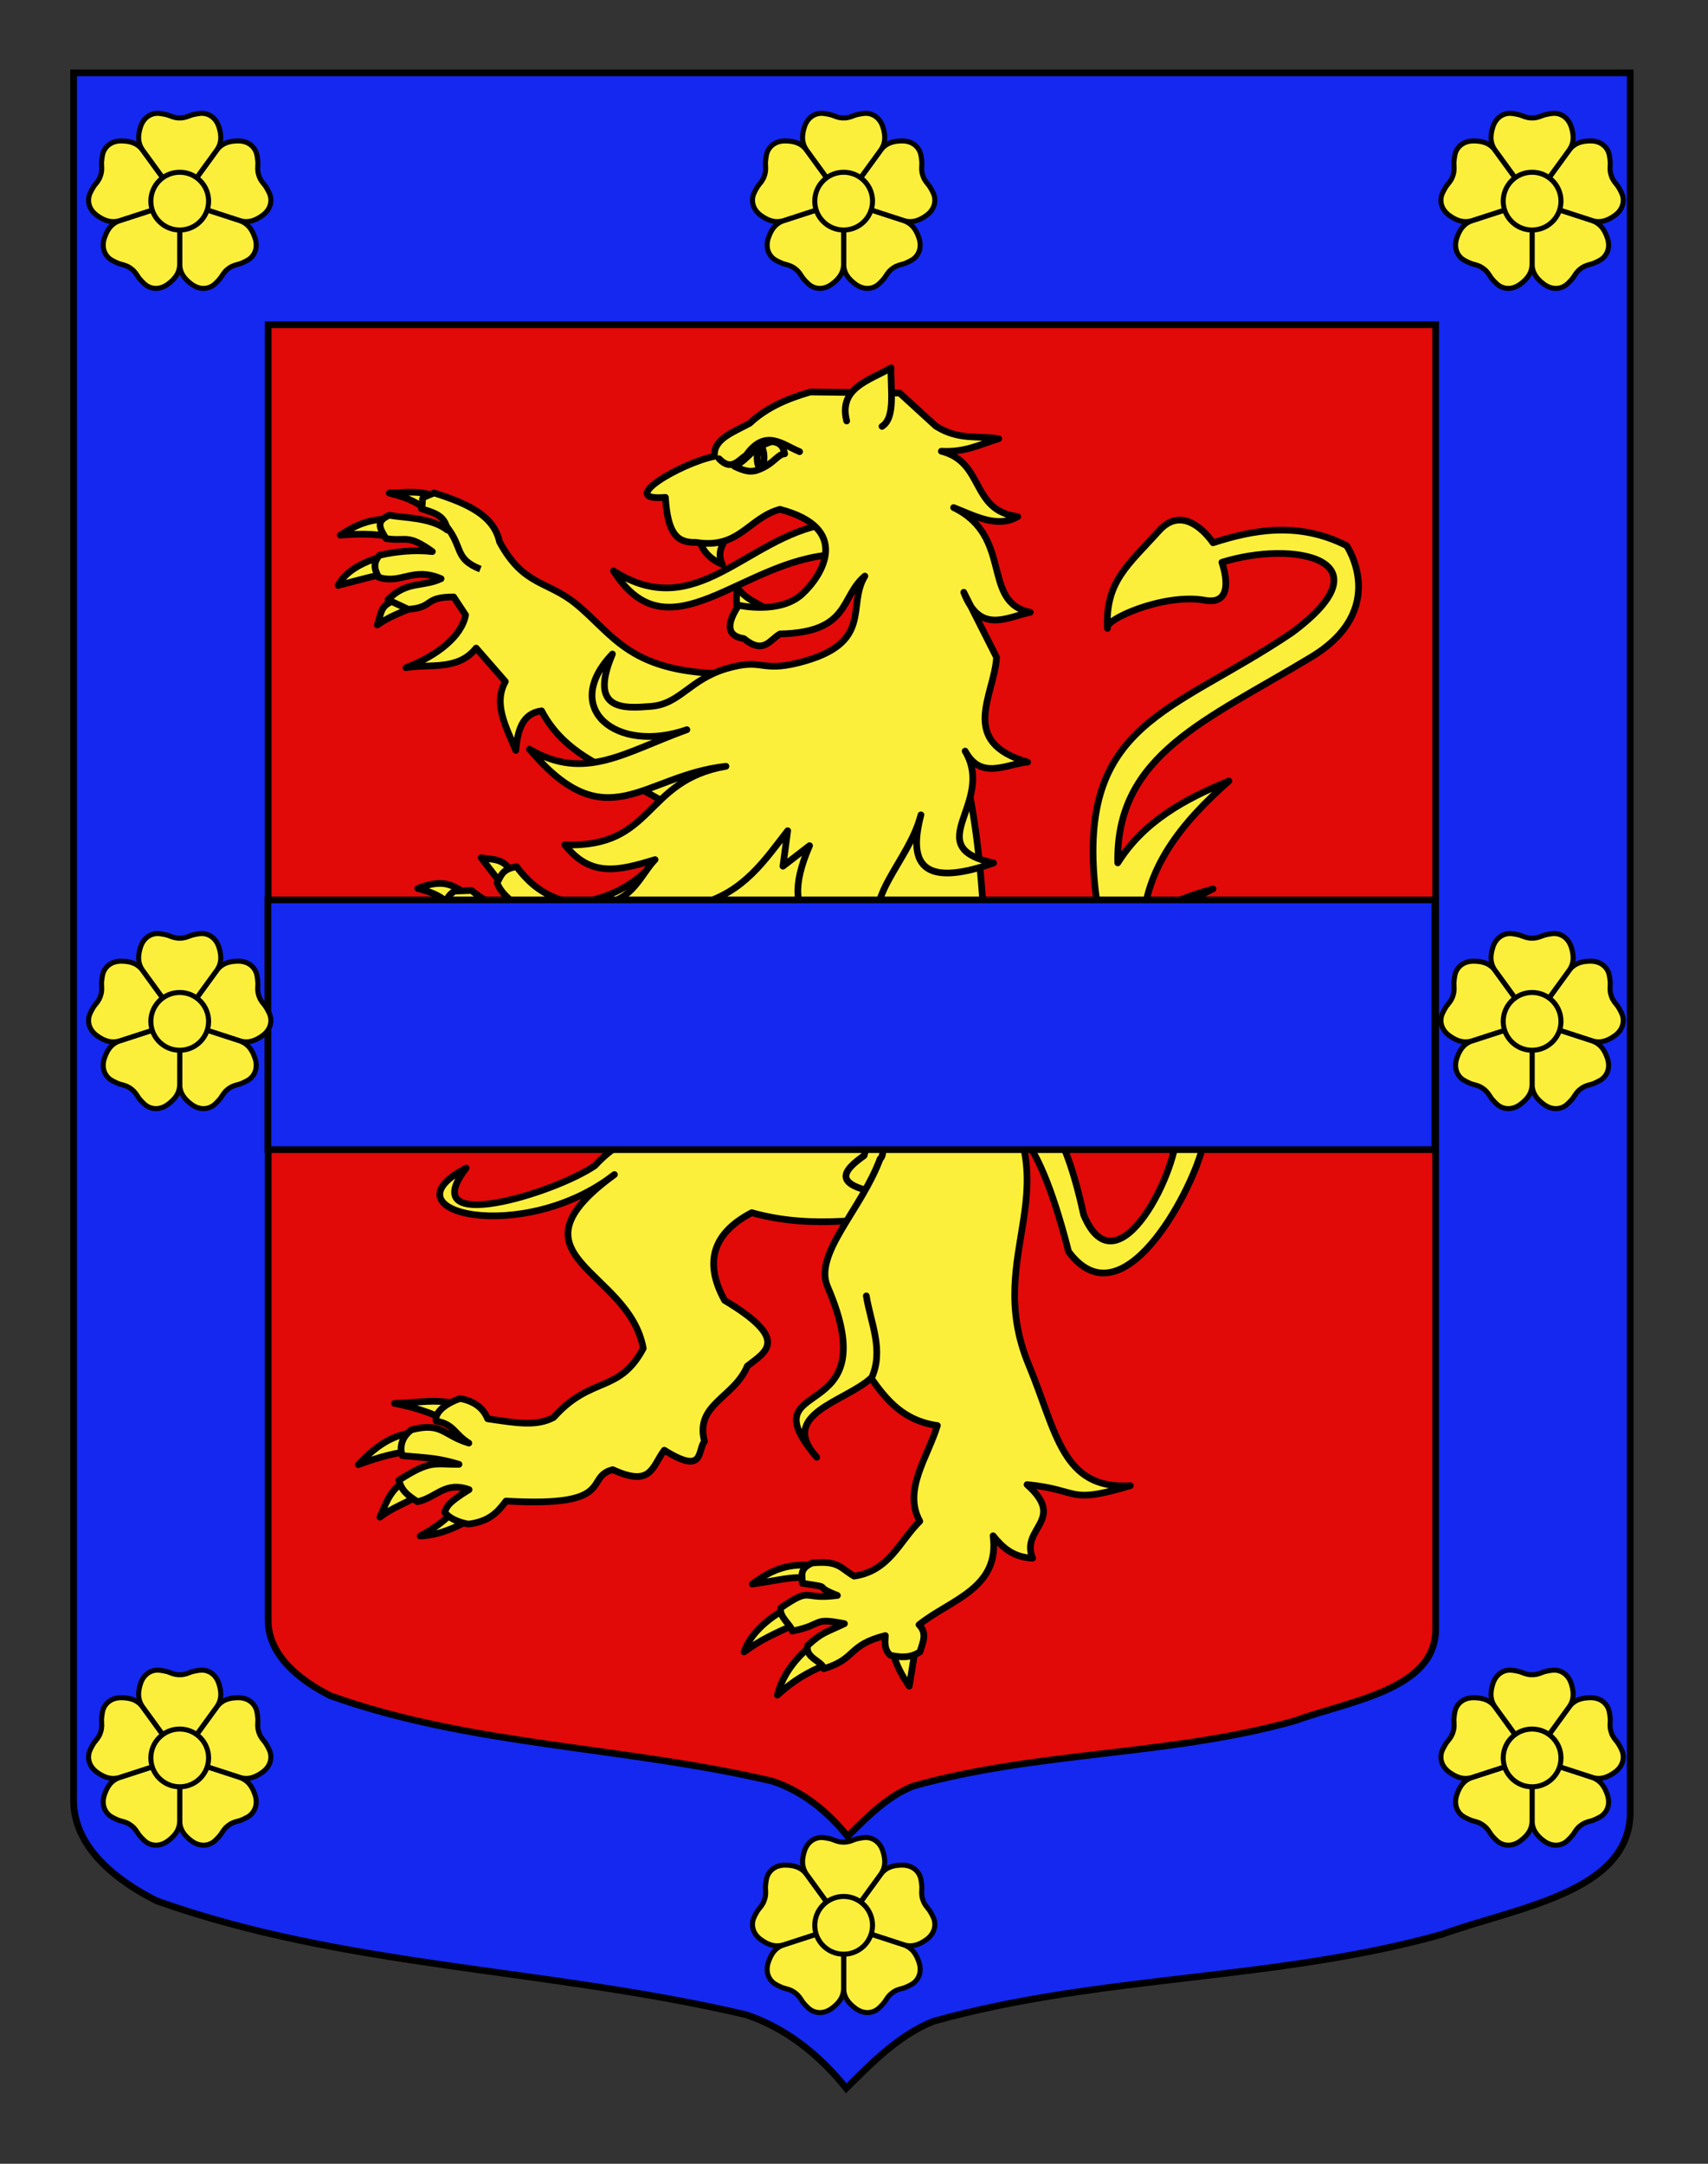 <?xml version="1.0" encoding="utf-8"?>
<!-- Generator: Adobe Illustrator 15.1.0, SVG Export Plug-In . SVG Version: 6.00 Build 0)  -->
<!DOCTYPE svg PUBLIC "-//W3C//DTD SVG 1.1//EN" "http://www.w3.org/Graphics/SVG/1.1/DTD/svg11.dtd">
<svg version="1.1" id="Calque_2" xmlns="http://www.w3.org/2000/svg" xmlns:xlink="http://www.w3.org/1999/xlink" x="0px" y="0px"
	 width="255.118px" height="323.148px" viewBox="0 0 255.118 323.148" enable-background="new 0 0 255.118 323.148"
	 xml:space="preserve">
<rect x="0" y="0" width="255.118" height="323.148" fill="#333333" stroke="none"/>
<g>
	<path id="Fond_x5F_de_x5F_l_x5F_ecu_2_" fill="#1428F0" stroke="#000000" d="M10.994,10.88c78,0,154.504,0,232.504,0
		c0,135.583,0,149.083,0,259.75c0,12.043-17.099,14.25-28.1,18.25c-25,7-51,6-76,13c-5,2-9,6-13,10c-4-5-9-9-15-11c-30-7-60-7-88-17
		c-6-3-12.406-8-12.406-15C10.994,245.339,10.994,147.255,10.994,10.88z"/>
</g>
<path id="Fond_x5F_de_x5F_l_x5F_ecu_1_" fill="#E20909" stroke="#000000" d="M40.057,48.505c58.5,0,115.879,0,174.379,0
	c0,101.687,0,111.812,0,194.812c0,9.032-12.824,10.688-21.075,13.688c-18.75,5.25-38.25,4.5-57,9.75c-3.75,1.5-6.75,4.5-9.75,7.5
	c-3-3.75-6.75-6.75-11.25-8.25c-22.5-5.25-45-5.25-66-12.75c-4.5-2.25-9.304-6-9.304-11.25
	C40.057,224.349,40.057,150.786,40.057,48.505z"/>
<g id="Lion">
	<path id="Queue" fill="#FCEF3C" stroke="#000000" stroke-linecap="round" stroke-linejoin="round" d="M149.27,168.264
		c0.882-0.14,5.096-1.872,10.338,18.661c8.016,10.793,18.193-8.703,19.891-15.148c1.199-8.122-2.24-18.924-2.24-18.924
		c-0.18-5.388,3.814-8.684,8.109-11.828c-3.713,0.951-7.271,0.313-11.326,4.808c0,0-0.158-3.771,1.283-7.506
		c1.439-3.736,5.859-5.573,5.859-5.573c-5.055,1.44-9.393,3.144-10.489,6.036c0.206-8.988,5.739-15.882,12.862-22.15
		c-6.698,2.72-12.799,6.136-16.602,12.229c-0.326-16.192,13.245-21.272,28.91-30.745c11.758-7.108,5.276-16.636,5.276-16.636
		c-7.262-3.69-14.12-2.31-19.955-0.425c0,0-4.072-6.245-8.077-1.792c-4.645,5.166-8.038,7.588-7.691,14.577
		c-0.621-1.261,8.404-5.307,14.551-4.201c4.948,0.892,2.539-5.665,2.539-5.665c10.686-3.367,25.253-0.458,10.438,10.518
		c-17.794,12-31.977,13.321-29.37,38.138c1.479,14.096,14.055,26.881,12.191,35.562c0.614,5.953-8.873,25.374-13.911,13.206
		c-3.39-15.676-7.628-17.81-13.01-18.357L149.27,168.264z"/>
	<g id="Griffes_ant_droit">
		<path id="path3249" fill="#FCEF3C" stroke="#000000" stroke-linecap="round" stroke-linejoin="round" d="M57.811,82.926
			c-2.364,0.556-5.965,1.867-7.314,4.513c3.094-0.817,5.545-1.505,7.727-1.856L57.811,82.926z"/>
		<path id="path3247" fill="#FCEF3C" stroke="#000000" stroke-linecap="round" stroke-linejoin="round" d="M58.554,77.33
			c-2.396,0.408-4.051,0.143-7.742,2.6c3.196-0.293,6.567-0.207,8.607,0.573L58.554,77.33z"/>
		<path id="path3245" fill="#FCEF3C" stroke="#000000" stroke-linecap="round" stroke-linejoin="round" d="M65.284,74.286
			c-2.172-1.103-4.699-0.72-7.153-0.647c3.276,0.821,4.144,1.478,5.91,2.716L65.284,74.286z"/>
		<path id="path4220" fill="#FCEF3C" stroke="#000000" stroke-linecap="round" stroke-linejoin="round" d="M59.841,89.358
			c-3.135,0.957-2.688,1.636-3.494,3.976c2.995-2.032,4.831-2.053,6.104-3.312L59.841,89.358z"/>
	</g>
	<path id="Ant_droit" fill="#FCEF3C" stroke="#000000" stroke-linecap="round" stroke-linejoin="round" d="M74.611,80.913
		c3.61,6.682,7.132,5.752,11.473,9.319c5.664,4.655,8.045,10.39,22.977,10.39l-4.09,22.431l-11.812-6.675
		c-2.391-1.846-8.846-3.671-12.266-10.215c-2.906,0.378-3.579,2.945-3.851,5.905c-1.415-3.451-3.424-6.919-1.561-10.277
		l-4.363-5.004c-2.733,3.433-6.883,2.31-10.49,2.932c4.637-1.771,8.32-4.672,8.914-7.872l-1.78-2.694
		c-4.522-0.004-2.866,1.562-6.769,1.848l-3.053-1.431c2.8-2.875,5.227-1.847,7.943-3.147c-4.3-1.808-5.845,0.848-9.296-0.191
		c-0.804-1.355-0.765-2.324,0.092-3.307c2.384-0.554,5.215-0.846,7.902-0.549c-3.804-2.721-3.816-1.456-6.925-1.944
		c-1.007-1.616-1.536-2.616,0.512-3.492c2.05,0.432,6.165,0.288,8.649,2.219c-0.327-1.874-1.411-2.493-3.865-3.161
		c0.486-2.075-0.627-1.32,1.887-2.381C69.896,75.215,73.774,77.016,74.611,80.913z"/>
	<path id="path4248" fill="#FCEF3C" stroke="#000000" d="M66.54,78.442c2.721,3.241,1.208,4.976,5.207,6.55"/>
	<g id="Griffes_post_droit">
		<path id="path3534" fill="#FCEF3C" stroke="#000000" stroke-linecap="round" stroke-linejoin="round" d="M67.898,225.306
			c-1.078,1.69-3.436,3.164-5.14,4.09c3.292-0.129,6.147-1.708,8.213-2.886L67.898,225.306z"/>
		<path id="path3532" fill="#FCEF3C" stroke="#000000" stroke-linecap="round" stroke-linejoin="round" d="M60.405,221.214
			c-2.383,1.465-2.917,3.857-3.677,5.369c2.019-1.508,3.666-1.965,5.724-3.213L60.405,221.214z"/>
		<path id="path3530" fill="#FCEF3C" stroke="#000000" stroke-linecap="round" stroke-linejoin="round" d="M61.927,213.939
			c-3.725,0.299-6.373,2.647-8.413,4.802c3.072-1.113,5.755-1.903,8.666-2.082C64.169,215.702,61.836,214.204,61.927,213.939z"/>
		<path id="path3528" fill="#FCEF3C" stroke="#000000" stroke-linecap="round" stroke-linejoin="round" d="M68.991,209.931
			c-3.345-1.197-6.589-0.399-10.082-0.344c3.707,0.68,6.625,1.898,9.358,3.246L68.991,209.931z"/>
	</g>
	<path id="Post_droit" fill="#FCEF3C" stroke="#000000" stroke-linecap="round" stroke-linejoin="round" d="M132.534,163.949
		c-14.092,2.204-34.186-0.324-43.681,10.137c-6.15,4.202-27.07,10.513-19.219,0.356c-12.811,6.646,8.524,11.596,22.144,0.971
		c-16.927,12.334,2.163,14.062,4.301,25.957c-3.626,6.795-7.808,4.045-13.395,10.324c-2.572,1.336-5.385,0.863-9.847,0.195
		c-0.739-1.859-2.366-2.699-4.103-3.033c-1.791,0.594-3.857,1.898-3.596,3.371c2.721,0.494,2.683,1.922,4.894,3.293
		c-3.944-1.204-3.976-3.161-8.577-1.987c-1.797,1.319-1.66,3.081-1.359,3.862c3.922,0.357,5.254,0.334,8.464,1.294
		c-3.649,0.065-4.12-0.76-8.979,2.375c0.424,1.603,1.277,2.226,2.771,3.212c2.932-0.636,4.076-3.1,7.714-1.809
		c-3.402,2.083-3.311,2.629-3.66,3.371c0.654,0.828,1.773,1.45,3.549,1.785c3.194-0.381,4.456-1.891,5.627-3.447
		c16.693,0.975,11.587-3.583,15.938-4.686c5.791,2.645,5.838-0.379,7.703-2.906c6.117,3.83,4.914-0.078,6.008-1.304
		c-1.479-5.591,4.428-6.498,6.394-11.261c2.664-2.116,6.568-3.854-3.395-9.818c-3.093-5.621-1.831-10.01,4.053-13.089
		c9.74,2.712,17.474,0.465,26.214,0.699L132.534,163.949z"/>
	<path id="Sexe" fill="#FCEF3C" stroke="#000000" stroke-linecap="round" stroke-linejoin="round" d="M123.713,162.84
		c3.104,3.104,6.531,6.172,5.357,9.745c-3.25,2.315-5.02,4.494,3.242,5.748l3.18-8.145l-6.486-7.425
		C125.216,161.812,123.813,162.012,123.713,162.84z"/>
	<g id="Griffes_post_gauche">
		<path id="path3536" fill="#FCEF3C" stroke="#000000" stroke-linecap="round" stroke-linejoin="round" d="M120.911,233.749
			c-3.532-0.194-5.906,0.836-8.555,2.827c4.073-0.581,5.699-1.14,8.473-0.952L120.911,233.749z"/>
		<path id="path3538" fill="#FCEF3C" stroke="#000000" stroke-linecap="round" stroke-linejoin="round" d="M117.056,240.433
			c-2.343,1.351-5.021,3.555-5.916,6.273c2.39-1.783,4.858-2.87,7.082-3.871L117.056,240.433z"/>
		<path id="path3540" fill="#FCEF3C" stroke="#000000" stroke-linecap="round" stroke-linejoin="round" d="M120.765,246.095
			c-2.282,1.923-3.99,4.4-4.654,7.062c2.409-2.193,4.53-3.405,7.173-4.521L120.765,246.095z"/>
		<path id="path3542" fill="#FCEF3C" stroke="#000000" stroke-linecap="round" stroke-linejoin="round" d="M133.43,246.819
			c0.237,1.468,1.339,3.564,2.385,5.002l0.861-5.306L133.43,246.819z"/>
	</g>
	<path id="Corps_post_gauche" fill="#FCEF3C" stroke="#000000" stroke-linecap="round" stroke-linejoin="round" d="M102.148,121.974
		c4.658,19.058,18.966,25.439,24.927,36.853c6.815,13.04,4.385,14.236,4.385,14.236c-2.847,7.69-9.964,14.202-7.851,19.099
		c9.225,21.387-12.301,12.875-1.618,25.476c-5.828-6.466,4.176-8.241,8.118-11.824c2.323,3.314,4.895,6.385,9.903,7.085
		c-1.474,4.786-5.177,9.652-2.626,14.289c-3.031,2.969-4.532,7.432-9.811,8.199c-2.089-1.223-2.279-2.358-6.272-1.959
		c-2.151,0.943-1.335,2.154-1.481,3.023c5.172,0.79,1.062,0.184,5.257,1.82c-5.445,0.725-3.629-1.434-8.452,1.851
		c-0.311,1.329,1.481,2.481,1.723,3.477c4.938-1.025,2.811-2.069,7.784-1.112c-2.697,1.29-3.348,1.27-5.482,3.247
		c-0.505,1.871,2.266,2.369,2.379,3.489c5.02-1.52,3.462-3.496,9.208-4.959c-0.074,1.059-0.166,2.121,0.744,2.947
		c1.524,0.312,2.95,0.448,4.426-0.512c0.402-1.365,1.153-2.746-0.14-4.049c4.637-3.734,12.123-5.385,11.067-13.289
		c1.385,1.734,2.988,3.238,5.909,3.338c-1.892-4.501,5.146-5.663-0.839-10.981c8.174,0.81,5.841,3.015,15.434,0.161
		c-10.242,0.648-11.019-8.037-15.168-18.02c-7.123-17.143,7.208-26.666-6.4-43.249c0.48-28.717-1.646-43.667-6.374-56.012
		L102.148,121.974z"/>
	<path id="path3518" fill="#FCEF3C" stroke="#000000" stroke-linecap="round" stroke-linejoin="round" d="M130.16,205.849
		c1.909-4.184-0.097-8.223-0.763-12.312"/>
	<g id="Griffes_ant_gauche">
		<path id="path2264" fill="#FCEF3C" stroke="#000000" stroke-linecap="round" stroke-linejoin="round" d="M76.323,130.053
			c-1.326-2.004-2.937-1.626-4.462-1.951l2.925,3.788L76.323,130.053z"/>
		<path id="path2266" fill="#FCEF3C" stroke="#000000" stroke-linecap="round" stroke-linejoin="round" d="M69.924,133.597
			c-2.048-1.048-3.241-2.612-7.53-0.906c3.276,0.838,4.199,1.764,5.474,3.185L69.924,133.597z"/>
		<path id="path2268" fill="#FCEF3C" stroke="#000000" stroke-linecap="round" stroke-linejoin="round" d="M66.437,140.589
			c-2.427-0.312-5.127,0.005-6.67,2.026c1.77-0.398,3.551-0.529,5.353-0.03L66.437,140.589z"/>
		<path id="path2270" fill="#FCEF3C" stroke="#000000" stroke-linecap="round" stroke-linejoin="round" d="M71.124,148.546
			c-1.622,0.861-3.209,1.739-3.404,3.432c1.898-1.194,4.02-1.907,6.228-2.436L71.124,148.546z"/>
	</g>
	<path id="Ant_gauche" fill="#FCEF3C" stroke="#000000" stroke-linecap="round" stroke-linejoin="round" d="M77.157,129.43
		c-2.216,0.358-2.329,1.459-2.908,2.396c0.592,1.819,2.856,3.355,5.11,4.893c-2.959-0.861-5.897-1.178-8.92-3.733l-2.566,0.096
		c-1.43,0.984-1.326,1.914-1.071,2.835c3.151,3.09,5.802,3.138,8.613,4.168c-3.194,0.036-6.142,1.206-9.643-0.148
		c-2.479,1.337-1.069,2.221-0.949,3.254c3.299,1.172,7,0.464,10.517,0.625c-0.364,1.434-2.124,2.782-4.773,4.075
		c-0.745,1.751,1.192,2.202,2.886,2.772c2.267-0.458,4.224-1.326,5.001-3.745c3.608-0.101,7.413-0.058,10.472-0.56
		c2.191,1.442-1.161,3.093-2.609,4.672c8.893-0.099,8.713-4.546,15.786-7.366c-1.369,2.598-0.091,4.676,1.322,6.728
		c0.733-4.181,4.895-5.192,8.523-6.925l2.477-2.463c2.323,1.044,5.11,0.858,7.941,0.55c-1.451-1.584-0.143-3.271,2.381-5.002
		c3.769,2.245,5.993,1.87,7.96,1.058c-8.209-2.642-2.323-10.762-2.543-16.508l-12.347-9.706L95.42,131.035
		c-2.167,1.721-5.213,3.381-9.708,3.835C81.358,134.061,79.027,131.899,77.157,129.43z"/>
	<g id="Tete" transform="matrix(0.984,-0.176,0.176,0.984,-23.517,33.088)">
		<path id="Langue" fill="#FCEF3C" stroke="#000000" stroke-linecap="round" stroke-linejoin="round" d="M136.701,70.35
			c-12.162-0.091-21.755,11.274-32.497,1.298c5.912,14.449,19.082,1.684,32.996,3.426L136.701,70.35z"/>
		<g id="Dents">
			<path id="path2476" fill="#FCEF3C" stroke="#000000" stroke-linecap="round" stroke-linejoin="round" d="M121.275,81.782
				c0.244-1.441-0.006-2.464,0.747-4.34c0.925,1.948,2.682,2.833,4.093,4.159"/>
			<path id="path2474" fill="#FCEF3C" stroke="#000000" stroke-linecap="round" stroke-linejoin="round" d="M117.669,69.251
				c0.085,1.806,1.061,3.222,2.735,4.331c-0.71-2.314,1.183-3.51,2.388-5.002"/>
		</g>
		<path id="Contour" fill="#FCEF3C" stroke="#000000" stroke-linecap="round" stroke-linejoin="round" d="M122.991,114.458
			l-1.627,5.092l4.456-2.322c-7.442,11.174,0.125,13.594,8.153,15.747c-1.918-6.808,5.942-10.618,9.043-17.349
			c-3.088,6.633-2.046,10.856,9.421,8.994c-10.695-4.424,1.918-8.662-1.246-17.206c1.581,4.755,5.632,2.975,8.905,3.262
			c-9.756-4.825-3.148-10.693-1.816-16.226l-3.114-10.426c1.266,6.627,5.57,4.808,9.262,4.686
			c-7.027-2.771-0.439-11.565-8.525-17.414c2.991,1.855,5.937,4.228,9.2,3.012c-6.847-2.125-3.41-8.85-9.521-11.624
			c3.575,0.842,5.975-0.031,8.77-0.328c-2.967-1.052-5.884-0.75-8.914-3.5l-4.458-5.824l-13.111-2.505
			c-3.429,0.364-6.759,1.068-9.729,3c-2.604,0.886-5.816,1.327-6.062,3.94c-5.239,0.126-15.789,4.05-8.302,4.743
			c-0.599,5.333,0.454,7.009,3.306,7.424c6.174,2.185,8.337-2.2,13.225-2.65c9.99,4.627,4.635,10.727,1.091,13.018
			c-3.853,2.491-9.691,0.004-9.691,0.004c-2.429,2.566-2.467,4.244-0.115,5.035c2.536,2.95,3.802,0.821,5.463,0.274
			c10.443,1.631,9.785-3.89,13.993-6.274c-3.507,3.902-0.34,10.171-12,10.993c-6.023,0.426-5.06-1.668-10.789-1.035
			c-5.731,0.633-7.746,4.011-12.134,3.567c-3.923-0.396-9.347-0.909-4.262-8.706c-9.121,6.659-1.982,14.847,8.966,13.083
			c-9.856,1.687-16.368,4.969-23.67-1.273c8.991,15.562,15.913,6.835,28.453,7.685c-12.564-0.076-12.59,10.161-25.773,7.311
			c2.961,5.52,7.232,5.23,12.889,4.55c-2.321,1.631-4.669,5.776-8.904,4.885c1.827,3.978,8.626,3.358,14.491,2.815
			C114.989,122.293,118.906,118.131,122.991,114.458z"/>
		<path id="Oreille" fill="#FCEF3C" stroke="#000000" stroke-linecap="round" stroke-linejoin="round" d="M142.448,55.746
			c-0.358-5.08,4.333-5.34,7.927-6.646c-0.665,3.214-0.63,7.454-2.868,8.373"/>
		<path id="Sourcil" fill="#FCEF3C" stroke="#000000" stroke-linecap="round" stroke-linejoin="round" d="M122.688,57.945
			c1.438,2.167,2.743,0.788,4.077,0.188c3.534-3.448,5.589-0.621,7.957,0.889"/>
		<path id="Oeil" fill="#FCEF3C" stroke="#000000" stroke-linecap="round" stroke-linejoin="round" d="M124.774,59.489
			c1.429,1.002,2.3,1.397,3.681,1.049c2.238-0.496,2.989-1.735,4.009-1.59c-0.034-0.891-0.163-1.749-1.579-2.144
			C127.484,57.304,127.56,58.457,124.774,59.489z"/>
		
			<ellipse id="Pupille" transform="matrix(-0.984 -0.176 0.176 -0.984 245.154 139.456)" fill="#FCEF3C" stroke="#000000" cx="128.753" cy="58.871" rx="0.519" ry="1.603"/>
	</g>
</g>
<rect id="Fasce" x="40.021" y="134.396" fill="#1428F0" stroke="#000000" width="174.309" height="37.296"/>
<g id="Fleurs">
	<g id="Fleur">
		<path id="Petale_5" fill="#FCEF3C" stroke="#010202" stroke-width="0.75" d="M38.303,145.367
			c-0.347-1.066-1.323-1.838-2.769-1.822c-1.446,0.017-2.405,0.417-3.111,1.317l-5.58,7.676l9.027,2.929
			c1.1,0.313,2.11,0.074,3.291-0.763c1.18-0.836,1.516-2.035,1.169-3.101c-0.106-0.328-0.59-1.26-0.861-1.535
			c-0.595-0.714-0.702-1.042-0.809-1.371c-0.107-0.328-0.213-0.656-0.151-1.583C38.565,146.734,38.41,145.696,38.303,145.367z"/>
		<path id="Petale_4" fill="#FCEF3C" stroke="#010202" stroke-width="0.75" d="M37.205,161.221c0.907-0.66,1.34-1.827,0.877-3.197
			c-0.462-1.371-1.14-2.158-2.213-2.55l-9.025-2.936l0.002,9.489c0.042,1.144,0.583,2.03,1.742,2.895
			c1.159,0.863,2.404,0.812,3.311,0.153c0.279-0.203,1.015-0.95,1.193-1.294c0.495-0.785,0.774-0.988,1.053-1.191
			c0.28-0.204,0.559-0.406,1.46-0.634C35.986,161.893,36.925,161.424,37.205,161.221z"/>
		<path id="Petale_3" fill="#FCEF3C" stroke="#010202" stroke-width="0.75" d="M21.788,165.075c0.906,0.659,2.151,0.71,3.312-0.153
			c1.16-0.863,1.699-1.751,1.741-2.895l0.003-9.489l-9.024,2.936c-1.074,0.392-1.751,1.179-2.214,2.55
			c-0.462,1.37-0.03,2.537,0.877,3.197c0.28,0.203,1.219,0.672,1.599,0.735c0.901,0.228,1.18,0.431,1.459,0.634
			s0.559,0.405,1.053,1.191C20.772,164.124,21.509,164.872,21.788,165.075z"/>
		<path id="Petale_2" fill="#FCEF3C" stroke="#010202" stroke-width="0.75" d="M13.358,151.604
			c-0.347,1.066-0.011,2.265,1.169,3.102c1.179,0.837,2.19,1.076,3.29,0.763l9.026-2.929l-5.581-7.676
			c-0.705-0.9-1.664-1.3-3.11-1.317c-1.446-0.017-2.422,0.755-2.769,1.822c-0.106,0.328-0.262,1.366-0.206,1.748
			c0.062,0.927-0.045,1.255-0.152,1.583c-0.106,0.328-0.213,0.656-0.808,1.371C13.949,150.344,13.465,151.276,13.358,151.604z"/>
		<path id="Petale_1" fill="#FCEF3C" stroke="#010202" stroke-width="0.75" d="M23.565,139.424c-1.122,0-2.157,0.69-2.589,2.071
			c-0.432,1.379-0.346,2.415,0.292,3.365l5.574,7.679l5.576-7.679c0.638-0.95,0.722-1.985,0.292-3.365
			c-0.431-1.381-1.467-2.071-2.588-2.071c-0.345,0-1.38,0.173-1.727,0.345c-0.862,0.345-1.208,0.345-1.553,0.345
			c-0.344,0-0.69,0-1.553-0.345C24.945,139.596,23.91,139.424,23.565,139.424z"/>
		<circle id="Coeur" fill="#FCEF3C" stroke="#010202" stroke-width="0.75" cx="26.844" cy="152.538" r="4.314"/>
	</g>
	<g id="Fleur_1_">
		<path id="Petale_5_1_" fill="#FCEF3C" stroke="#010202" stroke-width="0.75" d="M240.303,145.367
			c-0.347-1.066-1.322-1.838-2.77-1.822c-1.445,0.017-2.404,0.417-3.11,1.317l-5.579,7.676l9.026,2.929
			c1.1,0.313,2.11,0.074,3.29-0.763c1.18-0.836,1.517-2.035,1.17-3.101c-0.107-0.328-0.591-1.26-0.861-1.535
			c-0.596-0.714-0.701-1.042-0.809-1.371c-0.107-0.328-0.213-0.656-0.151-1.583C240.565,146.734,240.411,145.696,240.303,145.367z"
			/>
		<path id="Petale_4_1_" fill="#FCEF3C" stroke="#010202" stroke-width="0.75" d="M239.205,161.221
			c0.907-0.66,1.341-1.827,0.877-3.197c-0.462-1.371-1.14-2.158-2.213-2.55l-9.024-2.936l0.002,9.489
			c0.041,1.144,0.582,2.03,1.742,2.895c1.159,0.863,2.404,0.812,3.311,0.153c0.279-0.203,1.016-0.95,1.193-1.294
			c0.496-0.785,0.775-0.988,1.054-1.191c0.28-0.204,0.56-0.406,1.46-0.634C237.986,161.893,238.925,161.424,239.205,161.221z"/>
		<path id="Petale_3_1_" fill="#FCEF3C" stroke="#010202" stroke-width="0.75" d="M223.788,165.075
			c0.906,0.659,2.15,0.71,3.312-0.153c1.159-0.863,1.699-1.751,1.741-2.895l0.003-9.489l-9.024,2.936
			c-1.074,0.392-1.751,1.179-2.214,2.55c-0.462,1.37-0.03,2.537,0.877,3.197c0.28,0.203,1.219,0.672,1.599,0.735
			c0.901,0.228,1.181,0.431,1.46,0.634s0.559,0.405,1.054,1.191C222.772,164.124,223.508,164.872,223.788,165.075z"/>
		<path id="Petale_2_1_" fill="#FCEF3C" stroke="#010202" stroke-width="0.75" d="M215.358,151.604
			c-0.347,1.066-0.01,2.265,1.17,3.102c1.179,0.837,2.19,1.076,3.29,0.763l9.026-2.929l-5.581-7.676
			c-0.705-0.9-1.663-1.3-3.11-1.317c-1.445-0.017-2.422,0.755-2.77,1.822c-0.105,0.328-0.262,1.366-0.205,1.748
			c0.062,0.927-0.045,1.255-0.152,1.583c-0.105,0.328-0.213,0.656-0.808,1.371C215.949,150.344,215.465,151.276,215.358,151.604z"/>
		<path id="Petale_1_1_" fill="#FCEF3C" stroke="#010202" stroke-width="0.75" d="M225.565,139.424c-1.121,0-2.156,0.69-2.588,2.071
			c-0.433,1.379-0.347,2.415,0.291,3.365l5.574,7.679l5.576-7.679c0.639-0.95,0.723-1.985,0.291-3.365
			c-0.43-1.381-1.467-2.071-2.588-2.071c-0.346,0-1.381,0.173-1.727,0.345c-0.861,0.345-1.208,0.345-1.553,0.345
			c-0.344,0-0.69,0-1.553-0.345C226.946,139.596,225.911,139.424,225.565,139.424z"/>
		<circle id="Coeur_1_" fill="#FCEF3C" stroke="#010202" stroke-width="0.75" cx="228.844" cy="152.538" r="4.314"/>
	</g>
	<g id="Fleur_3_">
		<path id="Petale_5_3_" fill="#FCEF3C" stroke="#010202" stroke-width="0.75" d="M38.303,22.867
			c-0.347-1.066-1.323-1.838-2.769-1.822c-1.446,0.017-2.405,0.417-3.111,1.317l-5.58,7.676l9.027,2.929
			c1.1,0.313,2.11,0.074,3.291-0.763c1.18-0.836,1.516-2.035,1.169-3.101c-0.106-0.328-0.59-1.26-0.861-1.535
			c-0.595-0.714-0.702-1.042-0.809-1.371c-0.107-0.328-0.213-0.656-0.151-1.583C38.565,24.234,38.41,23.196,38.303,22.867z"/>
		<path id="Petale_4_3_" fill="#FCEF3C" stroke="#010202" stroke-width="0.75" d="M37.205,38.721c0.907-0.66,1.34-1.827,0.877-3.197
			c-0.462-1.371-1.14-2.158-2.213-2.55l-9.025-2.936l0.002,9.489c0.042,1.144,0.583,2.03,1.742,2.895
			c1.159,0.863,2.404,0.812,3.311,0.153c0.279-0.203,1.015-0.95,1.193-1.294c0.495-0.785,0.774-0.988,1.053-1.191
			c0.28-0.204,0.559-0.406,1.46-0.634C35.986,39.393,36.925,38.924,37.205,38.721z"/>
		<path id="Petale_3_3_" fill="#FCEF3C" stroke="#010202" stroke-width="0.75" d="M21.788,42.575
			c0.906,0.659,2.151,0.71,3.312-0.153c1.16-0.863,1.699-1.751,1.741-2.895l0.003-9.489l-9.024,2.936
			c-1.074,0.392-1.751,1.179-2.214,2.55c-0.462,1.37-0.03,2.537,0.877,3.197c0.28,0.203,1.219,0.672,1.599,0.735
			c0.901,0.228,1.18,0.431,1.459,0.634s0.559,0.405,1.053,1.191C20.772,41.624,21.509,42.372,21.788,42.575z"/>
		<path id="Petale_2_3_" fill="#FCEF3C" stroke="#010202" stroke-width="0.75" d="M13.358,29.104
			c-0.347,1.066-0.011,2.265,1.169,3.102c1.179,0.837,2.19,1.076,3.29,0.763l9.026-2.929l-5.581-7.676
			c-0.705-0.9-1.664-1.3-3.11-1.317c-1.446-0.017-2.422,0.755-2.769,1.822c-0.106,0.328-0.262,1.366-0.206,1.748
			c0.062,0.927-0.045,1.255-0.152,1.583c-0.106,0.328-0.213,0.656-0.808,1.371C13.949,27.844,13.465,28.776,13.358,29.104z"/>
		<path id="Petale_1_3_" fill="#FCEF3C" stroke="#010202" stroke-width="0.75" d="M23.565,16.924c-1.122,0-2.157,0.69-2.589,2.071
			c-0.432,1.379-0.346,2.415,0.292,3.365l5.574,7.679l5.576-7.679c0.638-0.95,0.722-1.985,0.292-3.365
			c-0.431-1.381-1.467-2.071-2.588-2.071c-0.345,0-1.38,0.173-1.727,0.345c-0.862,0.345-1.208,0.345-1.553,0.345
			c-0.344,0-0.69,0-1.553-0.345C24.945,17.096,23.91,16.924,23.565,16.924z"/>
		<circle id="Coeur_3_" fill="#FCEF3C" stroke="#010202" stroke-width="0.75" cx="26.844" cy="30.038" r="4.314"/>
	</g>
	<g id="Fleur_2_">
		<path id="Petale_5_2_" fill="#FCEF3C" stroke="#010202" stroke-width="0.75" d="M240.303,22.867
			c-0.347-1.066-1.322-1.838-2.77-1.822c-1.445,0.017-2.404,0.417-3.11,1.317l-5.579,7.676l9.026,2.929
			c1.1,0.313,2.11,0.074,3.29-0.763c1.18-0.836,1.517-2.035,1.17-3.101c-0.107-0.328-0.591-1.26-0.861-1.535
			c-0.596-0.714-0.701-1.042-0.809-1.371c-0.107-0.328-0.213-0.656-0.151-1.583C240.565,24.234,240.411,23.196,240.303,22.867z"/>
		<path id="Petale_4_2_" fill="#FCEF3C" stroke="#010202" stroke-width="0.75" d="M239.205,38.721
			c0.907-0.66,1.341-1.827,0.877-3.197c-0.462-1.371-1.14-2.158-2.213-2.55l-9.024-2.936l0.002,9.489
			c0.041,1.144,0.582,2.03,1.742,2.895c1.159,0.863,2.404,0.812,3.311,0.153c0.279-0.203,1.016-0.95,1.193-1.294
			c0.496-0.785,0.775-0.988,1.054-1.191c0.28-0.204,0.56-0.406,1.46-0.634C237.986,39.393,238.925,38.924,239.205,38.721z"/>
		<path id="Petale_3_2_" fill="#FCEF3C" stroke="#010202" stroke-width="0.75" d="M223.788,42.575
			c0.906,0.659,2.15,0.71,3.312-0.153c1.159-0.863,1.699-1.751,1.741-2.895l0.003-9.489l-9.024,2.936
			c-1.074,0.392-1.751,1.179-2.214,2.55c-0.462,1.37-0.03,2.537,0.877,3.197c0.28,0.203,1.219,0.672,1.599,0.735
			c0.901,0.228,1.181,0.431,1.46,0.634s0.559,0.405,1.054,1.191C222.772,41.624,223.508,42.372,223.788,42.575z"/>
		<path id="Petale_2_2_" fill="#FCEF3C" stroke="#010202" stroke-width="0.75" d="M215.358,29.104
			c-0.347,1.066-0.01,2.265,1.17,3.102c1.179,0.837,2.19,1.076,3.29,0.763l9.026-2.929l-5.581-7.676
			c-0.705-0.9-1.663-1.3-3.11-1.317c-1.445-0.017-2.422,0.755-2.77,1.822c-0.105,0.328-0.262,1.366-0.205,1.748
			c0.062,0.927-0.045,1.255-0.152,1.583c-0.105,0.328-0.213,0.656-0.808,1.371C215.949,27.844,215.465,28.776,215.358,29.104z"/>
		<path id="Petale_1_2_" fill="#FCEF3C" stroke="#010202" stroke-width="0.75" d="M225.565,16.924c-1.121,0-2.156,0.69-2.588,2.071
			c-0.433,1.379-0.347,2.415,0.291,3.365l5.574,7.679l5.576-7.679c0.639-0.95,0.723-1.985,0.291-3.365
			c-0.43-1.381-1.467-2.071-2.588-2.071c-0.346,0-1.381,0.173-1.727,0.345c-0.861,0.345-1.208,0.345-1.553,0.345
			c-0.344,0-0.69,0-1.553-0.345C226.946,17.096,225.911,16.924,225.565,16.924z"/>
		<circle id="Coeur_2_" fill="#FCEF3C" stroke="#010202" stroke-width="0.75" cx="228.844" cy="30.038" r="4.314"/>
	</g>
	<g id="Fleur_6_">
		<path id="Petale_5_6_" fill="#FCEF3C" stroke="#010202" stroke-width="0.75" d="M240.303,255.367
			c-0.347-1.066-1.322-1.838-2.77-1.822c-1.445,0.018-2.404,0.418-3.11,1.317l-5.579,7.676l9.026,2.929
			c1.1,0.314,2.11,0.074,3.29-0.763c1.18-0.836,1.517-2.034,1.17-3.101c-0.107-0.328-0.591-1.261-0.861-1.535
			c-0.596-0.715-0.701-1.042-0.809-1.371c-0.107-0.327-0.213-0.656-0.151-1.583C240.565,256.734,240.411,255.696,240.303,255.367z"
			/>
		<path id="Petale_4_6_" fill="#FCEF3C" stroke="#010202" stroke-width="0.75" d="M239.205,271.221
			c0.907-0.66,1.341-1.827,0.877-3.197c-0.462-1.371-1.14-2.158-2.213-2.55l-9.024-2.936l0.002,9.489
			c0.041,1.144,0.582,2.03,1.742,2.895c1.159,0.863,2.404,0.812,3.311,0.153c0.279-0.203,1.016-0.95,1.193-1.294
			c0.496-0.785,0.775-0.988,1.054-1.191c0.28-0.204,0.56-0.406,1.46-0.634C237.986,271.893,238.925,271.424,239.205,271.221z"/>
		<path id="Petale_3_6_" fill="#FCEF3C" stroke="#010202" stroke-width="0.75" d="M223.788,275.075
			c0.906,0.659,2.15,0.71,3.312-0.153c1.159-0.863,1.699-1.751,1.741-2.895l0.003-9.489l-9.024,2.936
			c-1.074,0.392-1.751,1.179-2.214,2.55c-0.462,1.37-0.03,2.537,0.877,3.197c0.28,0.203,1.219,0.672,1.599,0.735
			c0.901,0.228,1.181,0.431,1.46,0.634s0.559,0.405,1.054,1.191C222.772,274.124,223.508,274.872,223.788,275.075z"/>
		<path id="Petale_2_6_" fill="#FCEF3C" stroke="#010202" stroke-width="0.75" d="M215.358,261.604
			c-0.347,1.066-0.01,2.266,1.17,3.102c1.179,0.837,2.19,1.076,3.29,0.763l9.026-2.929l-5.581-7.676
			c-0.705-0.9-1.663-1.301-3.11-1.317c-1.445-0.017-2.422,0.755-2.77,1.821c-0.105,0.328-0.262,1.367-0.205,1.748
			c0.062,0.928-0.045,1.256-0.152,1.584c-0.105,0.328-0.213,0.656-0.808,1.37C215.949,260.344,215.465,261.276,215.358,261.604z"/>
		<path id="Petale_1_6_" fill="#FCEF3C" stroke="#010202" stroke-width="0.75" d="M225.565,249.424c-1.121,0-2.156,0.69-2.588,2.07
			c-0.433,1.38-0.347,2.416,0.291,3.365l5.574,7.68l5.576-7.68c0.639-0.949,0.723-1.984,0.291-3.365
			c-0.43-1.381-1.467-2.07-2.588-2.07c-0.346,0-1.381,0.173-1.727,0.345c-0.861,0.345-1.208,0.345-1.553,0.345
			c-0.344,0-0.69,0-1.553-0.345C226.946,249.596,225.911,249.424,225.565,249.424z"/>
		<circle id="Coeur_6_" fill="#FCEF3C" stroke="#010202" stroke-width="0.75" cx="228.844" cy="262.538" r="4.313"/>
	</g>
	<g id="Fleur_7_">
		<path id="Petale_5_7_" fill="#FCEF3C" stroke="#010202" stroke-width="0.75" d="M38.303,255.367
			c-0.347-1.066-1.322-1.838-2.77-1.822c-1.445,0.018-2.404,0.418-3.11,1.317l-5.579,7.676l9.026,2.929
			c1.1,0.314,2.11,0.074,3.29-0.763c1.18-0.836,1.517-2.034,1.17-3.101c-0.107-0.328-0.591-1.261-0.861-1.535
			c-0.596-0.715-0.701-1.042-0.809-1.371c-0.107-0.327-0.213-0.656-0.151-1.583C38.565,256.734,38.411,255.696,38.303,255.367z"/>
		<path id="Petale_4_7_" fill="#FCEF3C" stroke="#010202" stroke-width="0.75" d="M37.205,271.221
			c0.907-0.66,1.341-1.827,0.877-3.197c-0.462-1.371-1.14-2.158-2.213-2.55l-9.024-2.936l0.002,9.489
			c0.041,1.144,0.582,2.03,1.742,2.895c1.159,0.863,2.404,0.812,3.311,0.153c0.279-0.203,1.016-0.95,1.193-1.294
			c0.496-0.785,0.775-0.988,1.054-1.191c0.28-0.204,0.56-0.406,1.46-0.634C35.986,271.893,36.925,271.424,37.205,271.221z"/>
		<path id="Petale_3_7_" fill="#FCEF3C" stroke="#010202" stroke-width="0.75" d="M21.788,275.075
			c0.906,0.659,2.15,0.71,3.312-0.153c1.159-0.863,1.699-1.751,1.741-2.895l0.003-9.489l-9.024,2.936
			c-1.074,0.392-1.751,1.179-2.214,2.55c-0.462,1.37-0.03,2.537,0.877,3.197c0.28,0.203,1.219,0.672,1.599,0.735
			c0.901,0.228,1.181,0.431,1.46,0.634s0.559,0.405,1.054,1.191C20.772,274.124,21.508,274.872,21.788,275.075z"/>
		<path id="Petale_2_7_" fill="#FCEF3C" stroke="#010202" stroke-width="0.75" d="M13.358,261.604
			c-0.347,1.066-0.01,2.266,1.17,3.102c1.179,0.837,2.19,1.076,3.29,0.763l9.026-2.929l-5.581-7.676
			c-0.705-0.9-1.663-1.301-3.11-1.317c-1.445-0.017-2.422,0.755-2.77,1.821c-0.105,0.328-0.262,1.367-0.205,1.748
			c0.062,0.928-0.045,1.256-0.152,1.584c-0.105,0.328-0.213,0.656-0.808,1.37C13.949,260.344,13.465,261.276,13.358,261.604z"/>
		<path id="Petale_1_7_" fill="#FCEF3C" stroke="#010202" stroke-width="0.75" d="M23.565,249.424c-1.121,0-2.156,0.69-2.588,2.07
			c-0.433,1.38-0.347,2.416,0.291,3.365l5.574,7.68l5.576-7.68c0.639-0.949,0.723-1.984,0.291-3.365
			c-0.43-1.381-1.467-2.07-2.588-2.07c-0.346,0-1.381,0.173-1.727,0.345c-0.861,0.345-1.208,0.345-1.553,0.345
			c-0.344,0-0.69,0-1.553-0.345C24.946,249.596,23.911,249.424,23.565,249.424z"/>
		<circle id="Coeur_7_" fill="#FCEF3C" stroke="#010202" stroke-width="0.75" cx="26.844" cy="262.538" r="4.313"/>
	</g>
	<g id="Fleur_4_">
		<path id="Petale_5_4_" fill="#FCEF3C" stroke="#010202" stroke-width="0.75" d="M137.477,22.867
			c-0.347-1.066-1.322-1.838-2.77-1.822c-1.445,0.017-2.405,0.417-3.112,1.317l-5.582,7.676l9.031,2.929
			c1.1,0.313,2.11,0.074,3.29-0.763c1.18-0.836,1.517-2.035,1.17-3.101c-0.107-0.328-0.591-1.26-0.861-1.535
			c-0.596-0.714-0.701-1.042-0.809-1.371c-0.107-0.328-0.213-0.656-0.151-1.583C137.739,24.234,137.584,23.196,137.477,22.867z"/>
		<path id="Petale_4_4_" fill="#FCEF3C" stroke="#010202" stroke-width="0.75" d="M136.378,38.721
			c0.907-0.66,1.341-1.827,0.877-3.197c-0.462-1.371-1.14-2.158-2.213-2.55l-9.029-2.936l0.002,9.489
			c0.041,1.144,0.582,2.03,1.742,2.895c1.16,0.863,2.406,0.812,3.313,0.153c0.279-0.203,1.017-0.95,1.194-1.294
			c0.496-0.785,0.775-0.988,1.055-1.191c0.28-0.204,0.56-0.406,1.46-0.634C135.16,39.393,136.099,38.924,136.378,38.721z"/>
		<path id="Petale_3_4_" fill="#FCEF3C" stroke="#010202" stroke-width="0.75" d="M120.957,42.575
			c0.906,0.659,2.15,0.71,3.312-0.153c1.159-0.863,1.699-1.751,1.741-2.895l0.003-9.489l-9.024,2.936
			c-1.074,0.392-1.751,1.179-2.214,2.55c-0.462,1.37-0.03,2.537,0.877,3.197c0.28,0.203,1.219,0.672,1.599,0.735
			c0.901,0.228,1.181,0.431,1.46,0.634s0.559,0.405,1.054,1.191C119.941,41.624,120.677,42.372,120.957,42.575z"/>
		<path id="Petale_2_4_" fill="#FCEF3C" stroke="#010202" stroke-width="0.75" d="M112.527,29.104
			c-0.347,1.066-0.01,2.265,1.17,3.102c1.179,0.837,2.19,1.076,3.29,0.763l9.026-2.929l-5.581-7.676
			c-0.705-0.9-1.663-1.3-3.11-1.317c-1.445-0.017-2.422,0.755-2.77,1.822c-0.105,0.328-0.262,1.366-0.205,1.748
			c0.062,0.927-0.045,1.255-0.152,1.583c-0.105,0.328-0.213,0.656-0.808,1.371C113.118,27.844,112.634,28.776,112.527,29.104z"/>
		<path id="Petale_1_4_" fill="#FCEF3C" stroke="#010202" stroke-width="0.75" d="M122.734,16.924c-1.121,0-2.156,0.69-2.588,2.071
			c-0.433,1.379-0.347,2.415,0.291,3.365l5.574,7.679l5.579-7.679c0.64-0.95,0.724-1.985,0.291-3.365
			c-0.43-1.381-1.468-2.071-2.59-2.071c-0.346,0-1.382,0.173-1.728,0.345c-0.861,0.345-1.208,0.345-1.553,0.345
			c-0.344,0-0.69,0-1.553-0.345C124.115,17.096,123.08,16.924,122.734,16.924z"/>
		<circle id="Coeur_4_" fill="#FCEF3C" stroke="#010202" stroke-width="0.75" cx="126.013" cy="30.038" r="4.314"/>
	</g>
	<g id="Fleur_5_">
		<path id="Petale_5_5_" fill="#FCEF3C" stroke="#010202" stroke-width="0.75" d="M137.477,280.367
			c-0.347-1.066-1.322-1.838-2.77-1.822c-1.445,0.018-2.405,0.418-3.112,1.317l-5.582,7.676l9.031,2.929
			c1.1,0.314,2.11,0.074,3.29-0.763c1.18-0.836,1.517-2.034,1.17-3.101c-0.107-0.328-0.591-1.261-0.861-1.535
			c-0.596-0.715-0.701-1.042-0.809-1.371c-0.107-0.327-0.213-0.656-0.151-1.583C137.739,281.734,137.584,280.696,137.477,280.367z"
			/>
		<path id="Petale_4_5_" fill="#FCEF3C" stroke="#010202" stroke-width="0.75" d="M136.378,296.221
			c0.907-0.66,1.341-1.827,0.877-3.197c-0.462-1.371-1.14-2.158-2.213-2.55l-9.029-2.936l0.002,9.489
			c0.041,1.144,0.582,2.03,1.742,2.895c1.16,0.863,2.406,0.812,3.313,0.153c0.279-0.203,1.017-0.95,1.194-1.294
			c0.496-0.785,0.775-0.988,1.055-1.191c0.28-0.204,0.56-0.406,1.46-0.634C135.16,296.893,136.099,296.424,136.378,296.221z"/>
		<path id="Petale_3_5_" fill="#FCEF3C" stroke="#010202" stroke-width="0.75" d="M120.957,300.075
			c0.906,0.659,2.15,0.71,3.312-0.153c1.159-0.863,1.699-1.751,1.741-2.895l0.003-9.489l-9.024,2.936
			c-1.074,0.392-1.751,1.179-2.214,2.55c-0.462,1.37-0.03,2.537,0.877,3.197c0.28,0.203,1.219,0.672,1.599,0.735
			c0.901,0.228,1.181,0.431,1.46,0.634s0.559,0.405,1.054,1.191C119.941,299.124,120.677,299.872,120.957,300.075z"/>
		<path id="Petale_2_5_" fill="#FCEF3C" stroke="#010202" stroke-width="0.75" d="M112.527,286.604
			c-0.347,1.066-0.01,2.266,1.17,3.102c1.179,0.837,2.19,1.076,3.29,0.763l9.026-2.929l-5.581-7.676
			c-0.705-0.9-1.663-1.301-3.11-1.317c-1.445-0.017-2.422,0.755-2.77,1.821c-0.105,0.328-0.262,1.367-0.205,1.748
			c0.062,0.928-0.045,1.256-0.152,1.584c-0.105,0.328-0.213,0.656-0.808,1.37C113.118,285.344,112.634,286.276,112.527,286.604z"/>
		<path id="Petale_1_5_" fill="#FCEF3C" stroke="#010202" stroke-width="0.75" d="M122.734,274.424c-1.121,0-2.156,0.69-2.588,2.07
			c-0.433,1.38-0.347,2.416,0.291,3.365l5.574,7.68l5.579-7.68c0.64-0.949,0.724-1.984,0.291-3.365
			c-0.43-1.381-1.468-2.07-2.59-2.07c-0.346,0-1.382,0.173-1.728,0.345c-0.861,0.345-1.208,0.345-1.553,0.345
			c-0.344,0-0.69,0-1.553-0.345C124.115,274.596,123.08,274.424,122.734,274.424z"/>
		<circle id="Coeur_5_" fill="#FCEF3C" stroke="#010202" stroke-width="0.75" cx="126.013" cy="287.538" r="4.313"/>
	</g>
</g>
</svg>
